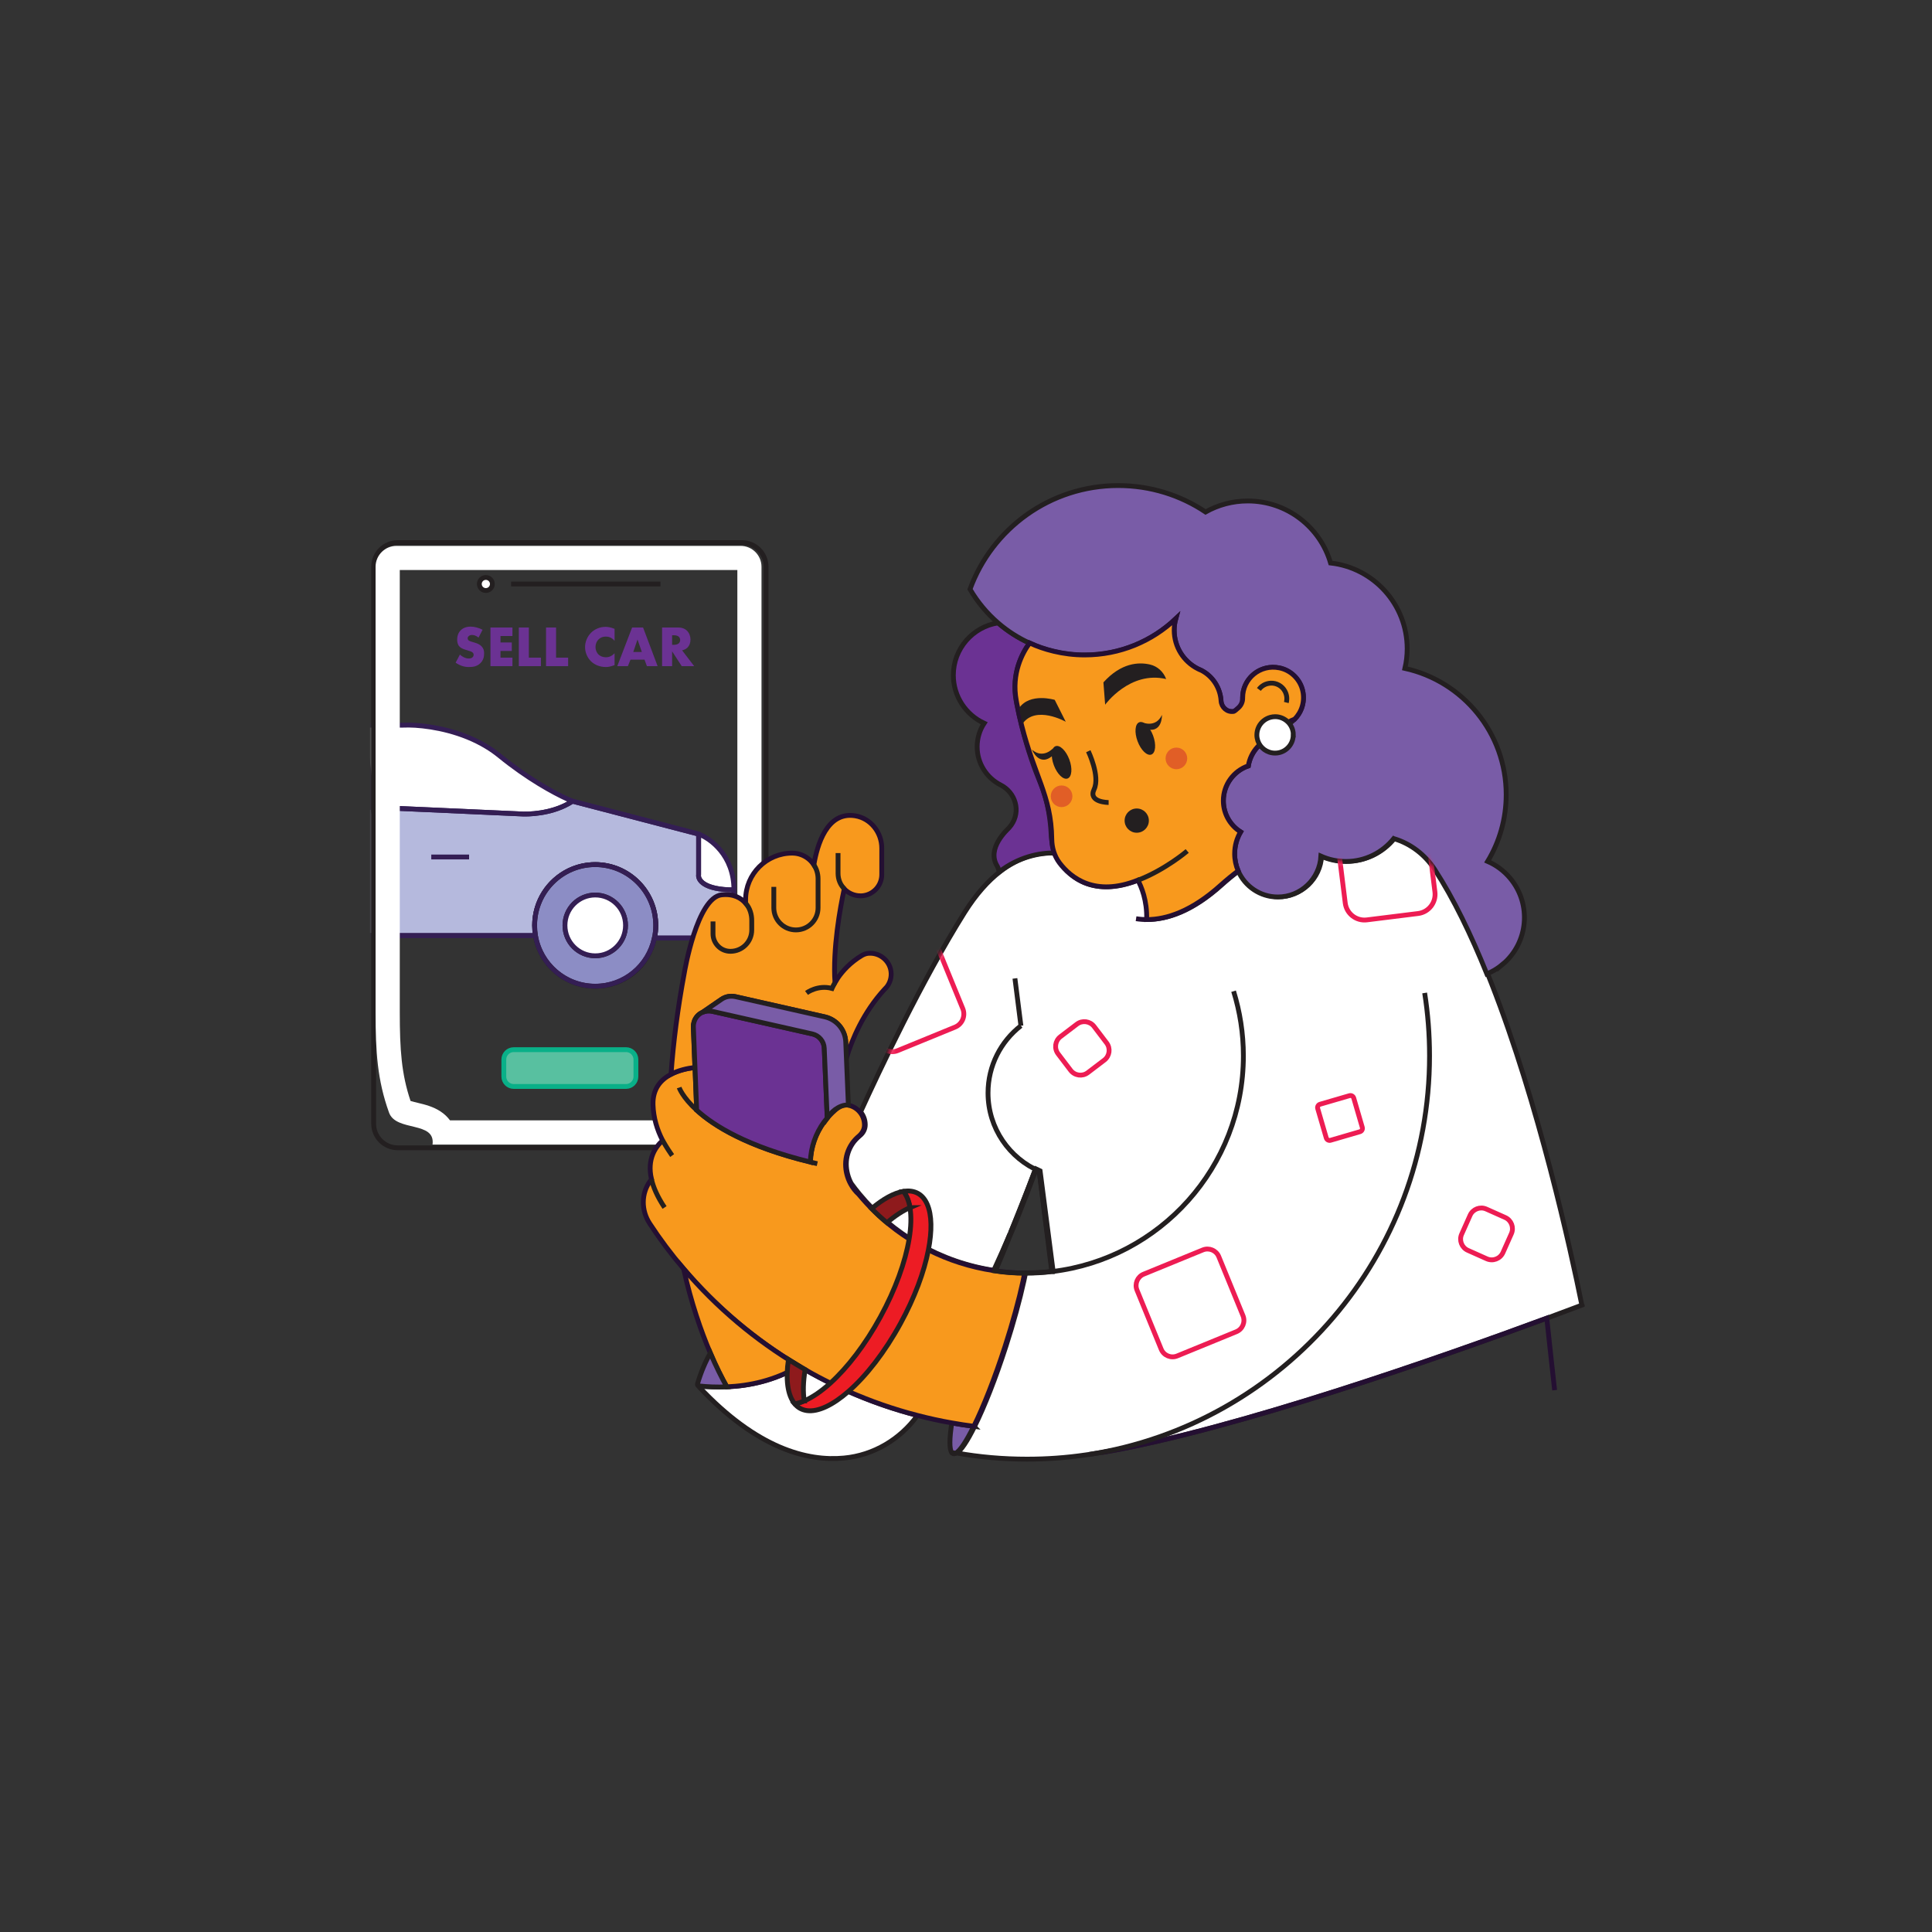 <svg width="400" height="400" fill="none" xmlns="http://www.w3.org/2000/svg">
<rect width="100%" height="100%" fill="#333333" stroke="none"/>
<g clip-path="url(#clip0_1961_250)">
<mask id="mask0_1961_250" style="mask-type:luminance" maskUnits="userSpaceOnUse" x="77" y="107" width="82" height="126">
<path d="M158.61 112.25V227.56C158.61 230.32 156.37 232.55 153.62 232.55H89.05C79.82 227.42 78.67 218.23 77.37 204.91V112.25C77.37 109.49 79.61 107.26 82.36 107.26H153.62C156.38 107.26 158.61 109.5 158.61 112.25Z" fill="white"/>
</mask>
<g mask="url(#mask0_1961_250)">
<path d="M118.53 165.89C114.77 168.41 109.65 168.69 107.56 168.51L77.26 167.15L75.17 150.15H83.53C87.36 149.98 96.69 150.99 103.38 156.44C110.07 161.89 116.26 165.01 118.53 165.88V165.89Z" fill="white"/>
<path d="M144.65 181.1V172.71C147.09 173.58 151.96 177.12 151.96 184.25C145.69 184.25 144.47 182.15 144.65 181.1Z" fill="white"/>
<path d="M77.27 167.16L78.32 174.81V193.69H110.87C110.76 193.01 110.7 192.31 110.7 191.59C110.7 186.61 113.58 182.31 117.76 180.26C119.42 179.45 121.28 179 123.24 179C130.16 179 135.78 184.63 135.78 191.59C135.78 192.49 135.69 193.37 135.5 194.21H149.35C150.22 193.86 151.97 191.38 151.97 184.24C145.7 184.24 144.48 182.14 144.65 181.09V172.69L118.54 165.88C118.22 166.09 117.9 166.28 117.57 166.46C113.94 168.44 109.48 168.66 107.57 168.5L77.27 167.14V167.16Z" fill="#B5B9DD" stroke="#341E54" stroke-miterlimit="10"/>
<path fill-rule="evenodd" clip-rule="evenodd" d="M135.5 194.22C135.68 193.37 135.77 192.5 135.77 191.6C135.77 184.65 130.16 179.01 123.23 179.01C116.31 179.01 110.69 184.65 110.69 191.6C110.69 192.31 110.75 193.02 110.86 193.7C111.85 199.65 117.01 204.19 123.22 204.19C129.43 204.19 134.28 199.92 135.48 194.22H135.5ZM123.24 197.89C126.7 197.89 129.51 195.07 129.51 191.6C129.51 188.13 126.7 185.31 123.24 185.31C119.78 185.31 116.97 188.13 116.97 191.6C116.97 195.07 119.78 197.89 123.24 197.89Z" fill="#8C8DC5" stroke="#231F20" stroke-miterlimit="10"/>
<path d="M123.24 185.3C119.78 185.3 116.97 188.12 116.97 191.59C116.97 195.06 119.78 197.88 123.24 197.88C126.7 197.88 129.51 195.06 129.51 191.59C129.51 188.12 126.7 185.3 123.24 185.3Z" fill="white"/>
<path d="M30.43 193.69H21.38C18.42 193.34 12.5 190.44 12.5 181.63H17.72C18.87 181.63 19.81 180.69 19.81 179.53V172.19C19.81 171.03 18.87 170.09 17.72 170.09H12.5V167.47C12.67 166.07 14.17 163.27 18.77 163.27C24.52 163.27 28.69 161.17 33.4 159.07C34.68 158.5 36.77 157.55 39.15 156.45L43.87 160.95C47.22 164.14 51.61 166.01 56.23 166.22L77.27 167.16L78.31 174.81V193.69H55.15C55.26 193.01 55.32 192.31 55.32 191.59C55.32 184.64 49.71 179 42.78 179C35.86 179 30.24 184.64 30.24 191.59C30.24 192.3 30.3 193.01 30.41 193.69H30.43Z" fill="#B5B9DD" stroke="#341E54" stroke-miterlimit="10"/>
<path d="M72.57 177.43H64.74M97.12 177.43H89.29M78.32 193.69V191.26V174.81L77.27 167.16M77.27 167.16L75.18 150.16M77.27 167.16L56.23 166.22C51.61 166.01 47.22 164.14 43.87 160.95L39.14 156.46C40.38 155.89 41.7 155.28 43.02 154.66C49.41 151.7 56.36 150.16 63.4 150.16H75.17M55.14 193.69H78.3H79.57M79.36 193.69H110.85M110.85 193.69C111.27 196.17 112.4 198.41 114.05 200.17C116.33 202.63 119.6 204.18 123.22 204.18C129.25 204.18 134.28 199.91 135.48 194.21M110.85 193.69C110.74 193.01 110.68 192.31 110.68 191.59C110.68 186.61 113.56 182.31 117.74 180.26C119.4 179.45 121.26 179 123.22 179C130.14 179 135.76 184.63 135.76 191.59C135.76 192.49 135.67 193.37 135.48 194.21M135.48 194.21H149.33C150.2 193.86 151.95 191.38 151.95 184.24C145.68 184.24 144.46 182.14 144.63 181.09V172.69M144.63 172.69C147.07 173.57 151.95 177.1 151.95 184.23M144.63 172.69L118.52 165.88C118.21 166.09 117.88 166.28 117.55 166.46C113.92 168.44 109.46 168.66 107.55 168.5L77.25 167.14M75.17 150.14H77.86H83.26H83.52C84.19 150.11 85.02 150.11 85.98 150.17C89.82 150.41 95.66 151.5 100.71 154.56C101.63 155.11 102.53 155.74 103.38 156.43C109.22 161.2 114.69 164.17 117.49 165.43C117.9 165.61 118.25 165.76 118.53 165.87M12.5 170.08V167.46C12.68 166.06 14.17 163.27 18.77 163.27C24.52 163.27 28.7 161.17 33.4 159.07C34.68 158.5 36.77 157.54 39.15 156.45M12.5 181.63V170.09H17.73C18.88 170.09 19.82 171.03 19.82 172.19V179.53C19.82 180.69 18.89 181.63 17.73 181.63H12.5ZM12.5 181.63C12.5 187.06 14.74 190.25 17.16 191.97C18.67 193.05 20.24 193.56 21.38 193.69H30.43M55.16 193.69C55.27 193.01 55.33 192.31 55.33 191.59C55.33 186.04 51.76 181.34 46.81 179.66C45.55 179.23 44.2 179 42.8 179C41.24 179 39.76 179.28 38.38 179.81C36.99 180.33 35.71 181.1 34.6 182.07C33.45 183.06 32.49 184.26 31.76 185.61C30.8 187.39 30.25 189.42 30.25 191.59C30.25 192.31 30.31 193.01 30.42 193.69C31.42 199.65 36.58 204.18 42.79 204.18C49 204.18 54.15 199.65 55.15 193.69M116.97 191.59C116.97 195.07 119.77 197.89 123.24 197.89C126.71 197.89 129.51 195.07 129.51 191.59C129.51 188.12 126.71 185.3 123.24 185.3C119.77 185.3 116.97 188.12 116.97 191.59Z" stroke="#341E54"/>
</g>
<path d="M158.61 231.98V117.34C158.61 114.58 156.37 112.34 153.61 112.34H82.35C79.59 112.34 77.36 114.57 77.36 117.33V232.65C77.36 235.41 79.59 237.64 82.35 237.64H152.95C156.08 237.64 158.61 235.11 158.61 231.98Z" stroke="#231F20" stroke-miterlimit="10"/>
<path d="M105.82 120.91H136.74" stroke="#231F20" stroke-miterlimit="10"/>
<path d="M100.59 122.26C101.336 122.26 101.94 121.656 101.94 120.91C101.94 120.164 101.336 119.56 100.59 119.56C99.844 119.56 99.24 120.164 99.24 120.91C99.24 121.656 99.844 122.26 100.59 122.26Z" fill="white" stroke="#231F20" stroke-miterlimit="10"/>
<path d="M152.66 118.02V231.96H93.17C92.65 231.26 92.01 230.64 91.23 230.13C89.68 229.1 87.99 228.69 86.49 228.33C86.04 228.22 85.43 228.07 85 227.94C83.12 222.37 82.77 217.31 82.77 209.59V118.02H152.66ZM153.34 113.02H82.08C79.7 113.02 77.76 114.96 77.76 117.34V209.59C77.76 217.68 78.11 223.58 80.54 230.34C81.99 234.4 90.21 232.02 89.55 236.97H153.34C155.72 236.97 157.66 235.03 157.66 232.65V117.34C157.66 114.96 155.72 113.02 153.34 113.02Z" fill="white"/>
<path d="M94.33 137.2L95.218 135.52C95.662 135.94 96.334 136.336 97.054 136.336C97.474 136.336 97.726 136.204 97.858 136.06C97.978 135.94 98.062 135.76 98.062 135.556C98.062 135.4 98.002 135.22 97.834 135.076C97.63 134.896 97.318 134.812 96.802 134.656L96.262 134.488C95.926 134.38 95.434 134.2 95.11 133.84C94.702 133.396 94.654 132.832 94.654 132.424C94.654 131.44 95.038 130.84 95.386 130.492C95.794 130.084 96.466 129.736 97.438 129.736C98.23 129.736 99.154 129.988 99.91 130.384L99.082 132.004C98.458 131.512 97.99 131.464 97.714 131.464C97.51 131.464 97.234 131.512 97.03 131.704C96.91 131.824 96.826 131.956 96.826 132.136C96.826 132.28 96.85 132.388 96.934 132.496C96.994 132.568 97.138 132.712 97.63 132.856L98.266 133.048C98.77 133.204 99.298 133.384 99.718 133.84C100.126 134.272 100.234 134.716 100.234 135.268C100.234 136 100.054 136.708 99.478 137.284C98.794 137.968 97.966 138.1 97.114 138.1C96.61 138.1 96.13 138.052 95.542 137.836C95.41 137.788 94.906 137.596 94.33 137.2ZM106.094 129.916V131.68H103.622V133.012H105.962V134.776H103.622V136.156H106.094V137.92H101.546V129.916H106.094ZM107.417 129.916H109.493V136.156H111.989V137.92H107.417V129.916ZM113.053 129.916H115.129V136.156H117.625V137.92H113.053V129.916ZM127.239 135.244V137.704C126.411 138.004 125.955 138.1 125.439 138.1C124.047 138.1 123.003 137.548 122.343 136.9C121.563 136.12 121.131 135.028 121.131 133.984C121.131 132.844 121.623 131.764 122.343 131.032C123.051 130.312 124.119 129.784 125.367 129.784C125.751 129.784 126.375 129.844 127.239 130.192V132.676C126.567 131.848 125.775 131.8 125.427 131.8C124.827 131.8 124.371 131.98 123.987 132.328C123.495 132.784 123.291 133.408 123.291 133.972C123.291 134.524 123.519 135.136 123.939 135.532C124.287 135.856 124.839 136.084 125.427 136.084C125.739 136.084 126.507 136.048 127.239 135.244ZM133.933 137.92L133.441 136.576H130.537L129.997 137.92H127.801L130.873 129.916H133.141L136.153 137.92H133.933ZM131.113 134.992H132.889L131.989 132.4L131.113 134.992ZM137.077 129.916H140.317C140.917 129.916 141.685 130.012 142.273 130.624C142.729 131.092 142.957 131.788 142.957 132.424C142.957 133.108 142.717 133.708 142.321 134.092C142.009 134.392 141.589 134.572 141.217 134.644L143.725 137.92H141.145L139.153 134.848V137.92H137.077V129.916ZM139.153 131.524V133.504H139.549C139.861 133.504 140.305 133.42 140.557 133.18C140.713 133.024 140.821 132.76 140.821 132.508C140.821 132.268 140.725 132.004 140.545 131.836C140.353 131.644 140.005 131.524 139.549 131.524H139.153Z" fill="#6B3293"/>
<path d="M129.61 217.32H106.36C105.228 217.32 104.31 218.238 104.31 219.37V222.89C104.31 224.022 105.228 224.94 106.36 224.94H129.61C130.742 224.94 131.66 224.022 131.66 222.89V219.37C131.66 218.238 130.742 217.32 129.61 217.32Z" fill="#58C0A0" stroke="#09B088"/>
<path d="M217.76 263.24L215.2 242.83" stroke="#231F20" stroke-miterlimit="10"/>
<path d="M327.52 270.21C325.6 270.94 323.21 271.83 320.43 272.86C299.2 280.71 255.53 296.12 228.33 300.68H228.28C227.36 300.84 226.45 300.98 225.57 301.11C225.29 301.15 225.01 301.19 224.74 301.23C220.78 301.81 216.74 302.1 212.63 302.1C207.66 302.1 202.79 301.67 198.06 300.83C198.96 300.36 200.29 298.34 201.82 295.25C203.81 291.23 206.13 285.37 208.27 278.73C209.87 273.76 211.14 269.1 211.99 265.21C212.12 264.64 212.23 264.07 212.34 263.53C212.43 263.53 212.54 263.53 212.63 263.53C214.46 263.53 216.26 263.42 218.04 263.2L215.39 242.77L215.34 242.41L214.56 242.04C214.56 242.04 211.31 250.69 209.38 255.22C209.35 255.29 209.32 255.35 209.29 255.42C208.06 258.46 206.95 261.12 206.13 263.06C206.06 263.06 205.98 263.04 205.91 263.03C205.91 263.03 205.89 263.03 205.88 263.03C194.68 261.36 184.83 255.55 177.94 247.21C177.35 246.5 176.78 245.76 176.24 245.02C175.59 243.8 175.22 242.39 175.22 241C175.22 239.43 175.7 237.98 176.51 236.77C176.62 236.61 176.73 236.45 176.85 236.31C176.97 236.16 177.09 236.01 177.23 235.87C177.35 235.74 177.48 235.61 177.61 235.49C177.72 235.38 177.84 235.28 177.95 235.19C177.98 235.16 178.02 235.13 178.06 235.1C178.73 234.56 179.14 233.75 179.14 232.89V232.87C179.14 231.86 178.78 230.93 178.18 230.2C181.98 221.87 190.81 203.11 199.68 188.96C202.12 185.07 204.63 182.33 207.07 180.45C211.03 177.38 214.8 176.53 217.85 176.59C217.98 176.59 218.12 176.59 218.25 176.59C222.6 184.8 229.78 184.47 235.74 182.2C236.44 183.49 237.69 186.39 237.56 190.36C241.7 190.36 246.9 188.66 252.97 183.18C254.13 182.14 255.31 181.17 256.51 180.28C257.88 183.44 261.04 185.66 264.71 185.66C269.48 185.66 273.39 181.91 273.63 177.2C275.22 177.91 276.98 178.31 278.82 178.31C282.82 178.31 286.39 176.46 288.71 173.57C288.73 173.57 288.75 173.58 288.77 173.59C292.24 174.62 295.21 176.93 297.19 179.97C301.11 186.01 304.71 193.49 307.99 201.59C308.25 202.25 308.51 202.92 308.78 203.58C318.57 228.57 325.16 258.63 327.5 270.18L327.52 270.21Z" fill="white" stroke="#231F20" stroke-miterlimit="10"/>
<path d="M215.33 242.54C209 239.86 204.56 233.59 204.56 226.29C204.56 220.63 207.22 215.6 211.37 212.37" stroke="#231F20" stroke-miterlimit="10"/>
<path d="M209.1 255.47C208.02 258.01 206.88 260.57 205.72 263.08C205.67 263.19 205.62 263.3 205.57 263.41" stroke="#231F20" stroke-miterlimit="10"/>
<path d="M290.23 170.89C290.18 171.01 290.12 171.14 290.06 171.26" stroke="#231F20" stroke-miterlimit="10"/>
<path d="M218.06 175.57C218.18 176.06 218.28 176.5 218.27 176.6C215.23 176.55 210.86 177.42 206.91 180.49C206.74 180.12 206.7 179.68 206.47 179.33C204.14 175.61 208.66 171.69 208.94 171.36C209.1 171.18 209.24 170.99 209.38 170.8C211.38 167.95 210.27 164.1 207.17 162.52C204.29 161.06 202.31 158.07 202.31 154.61C202.31 152.81 202.84 151.14 203.76 149.74C200 148.01 197.38 144.2 197.38 139.79C197.38 134.31 201.4 129.77 206.65 128.96C208.6 130.64 210.79 132.06 213.16 133.13C211.63 135.22 209.36 139.44 210.39 145.06C210.44 145.3 210.48 145.54 210.52 145.77C210.84 147.4 211.17 148.89 211.52 150.27C212.83 155.41 214.13 159.06 215.49 162.33C217.1 166.2 217.52 170.44 217.62 172.62C217.67 173.61 217.8 174.6 218.04 175.57H218.06Z" fill="#6B3293" stroke="#231F20" stroke-miterlimit="10"/>
<path d="M308 178.31C307.58 179.01 307.12 179.69 306.63 180.35" stroke="#231F20" stroke-miterlimit="10"/>
<path d="M214.41 131.66C214.41 131.66 213.86 132.17 213.16 133.13" stroke="#231F20" stroke-miterlimit="10"/>
<path d="M311.05 199.69C310.3 200.32 309.49 200.85 308.65 201.26C308.39 201.4 308.11 201.52 307.84 201.64C304.57 193.54 300.96 186.06 297.04 180.02C295.06 176.98 292.09 174.67 288.62 173.64C288.6 173.64 288.58 173.63 288.56 173.62C286.23 176.51 282.66 178.36 278.67 178.36C276.83 178.36 275.07 177.96 273.48 177.25C273.23 181.96 269.33 185.71 264.56 185.71C260.89 185.71 257.74 183.49 256.36 180.33C255.89 179.24 255.63 178.04 255.63 176.78C255.63 175.12 256.08 173.58 256.86 172.25C254.71 170.9 253.29 168.52 253.29 165.8C253.29 162.45 255.46 159.6 258.46 158.58C258.94 155.61 261.14 153.2 264.01 152.44C264.41 151.69 264.95 151.01 265.56 150.44C266.5 150.13 267.34 149.61 268.02 148.93C269.29 147.64 270.02 145.83 269.83 143.85C269.55 140.92 267.17 138.51 264.24 138.2C260.46 137.8 257.26 140.76 257.26 144.47C257.26 144.63 257.26 144.8 257.27 144.96C257.36 146.08 256.55 147.13 255.43 147.31C255.4 147.31 255.38 147.31 255.36 147.32C254.03 147.52 252.87 146.47 252.79 145.13C252.64 142.5 251.12 140.06 248.7 138.81C248.46 138.68 248.22 138.57 247.95 138.47C245.06 136.99 243.09 133.99 243.09 130.52C243.09 129.69 243.2 128.89 243.41 128.13C238.5 132.78 231.86 135.63 224.56 135.63C222.34 135.63 220.18 135.37 218.11 134.86C216.39 134.45 214.73 133.88 213.16 133.15C210.79 132.07 208.6 130.66 206.65 128.98C204.34 126.99 202.37 124.63 200.83 121.99C205.39 109.46 217.41 100.53 231.51 100.53C238.2 100.53 244.43 102.54 249.6 106C252.18 104.55 255.16 103.72 258.34 103.72C266.46 103.72 273.32 109.14 275.48 116.56C284.4 117.56 291.34 125.13 291.34 134.31C291.34 135.71 291.18 137.07 290.87 138.38C302.86 141.03 311.84 151.72 311.84 164.51C311.84 169.57 310.44 174.31 308 178.34C309.76 179.1 311.37 180.28 312.68 181.85C317.16 187.24 316.43 195.24 311.04 199.72L311.05 199.69Z" fill="#795CA7" stroke="#231F20" stroke-miterlimit="10"/>
<path d="M210.13 202.57L211.37 212.37" stroke="#231F20" stroke-miterlimit="10"/>
<path d="M189.95 293.05C186.38 297.99 180.87 301.3 174.75 301.87C167.13 302.59 156.75 299.91 144.77 287.18C144.69 287.1 144.75 286.95 144.87 286.96C146.58 287.13 148.47 287.21 150.48 287.13C155.14 286.93 160.42 285.83 165.44 282.84C173 287.33 181.23 290.8 189.95 293.05Z" fill="white" stroke="#231F20" stroke-miterlimit="10"/>
<path d="M255.4 205.22C256.71 209.45 257.43 213.94 257.43 218.6C257.43 241.62 240.15 260.6 217.85 263.26" stroke="#231F20" stroke-miterlimit="10"/>
<path d="M201.61 295.3C200.09 298.39 198.76 300.41 197.85 300.88C197.58 300.83 197.3 300.79 197.04 300.73C196.53 300.01 196.56 297.8 197.06 294.61C198.57 294.88 200.08 295.11 201.62 295.31L201.61 295.3Z" fill="#795CA7" stroke="#231F20" stroke-miterlimit="10"/>
<path d="M197.2 293.73C197.15 294.03 197.1 294.32 197.06 294.6" stroke="#231F20" stroke-miterlimit="10"/>
<path d="M197.04 300.72C197.13 300.84 197.22 300.92 197.34 300.96C197.49 301.01 197.66 300.98 197.86 300.88" stroke="#231F20" stroke-miterlimit="10"/>
<path d="M212.14 263.59C212.03 264.13 211.92 264.69 211.8 265.26C210.95 269.15 209.68 273.82 208.08 278.78C205.93 285.42 203.61 291.27 201.62 295.3C200.09 295.1 198.57 294.87 197.07 294.6C194.67 294.18 192.3 293.66 189.96 293.05C185.02 291.78 180.25 290.11 175.66 288.09C174.41 287.54 173.16 286.96 171.93 286.36C170.16 285.49 168.4 284.56 166.7 283.57C166.28 283.34 165.86 283.09 165.45 282.85C165.28 282.75 165.12 282.65 164.95 282.55C164.37 282.21 163.8 281.85 163.24 281.5C155.08 276.36 147.77 270 141.53 262.68C139 259.72 136.66 256.6 134.53 253.34C132.74 250.64 132.71 247.07 134.65 244.47C134.73 244.36 134.82 244.25 134.89 244.16C133.88 239.88 135.81 237.34 137.2 236.13C137.2 236.11 137.17 236.08 137.16 236.06C136.08 233.96 135.28 231.49 135.2 228.72C135.1 225.46 136.78 223.53 138.96 222.41C140.51 221.61 142.29 221.2 143.9 221.01L144.25 229.86C147.81 233.11 154.71 237.41 167.78 240.6C167.87 237.52 168.9 234.67 170.6 232.33C170.82 232.04 171.04 231.75 171.28 231.48C171.94 230.71 172.67 230 173.47 229.37C173.47 229.37 173.477 229.37 173.49 229.37C174.08 228.91 174.82 228.68 175.56 228.8C175.6 228.8 175.63 228.8 175.66 228.82C176.62 229.02 177.43 229.53 178.03 230.26C178.63 230.98 178.98 231.91 178.98 232.92V232.94C178.98 233.84 178.49 234.66 177.8 235.24C177.68 235.34 177.57 235.44 177.46 235.54C177.32 235.67 177.2 235.79 177.08 235.92C176.94 236.07 176.82 236.21 176.7 236.36C176.58 236.51 176.46 236.66 176.36 236.83C175.55 238.03 175.07 239.49 175.07 241.06C175.07 242.45 175.43 243.86 176.09 245.08C176.53 245.91 177.11 246.66 177.79 247.27C178.83 248.52 179.93 249.73 181.1 250.84C181.69 251.42 182.29 251.99 182.93 252.52C184.6 254 186.38 255.33 188.26 256.52C189.54 257.35 190.87 258.11 192.25 258.79C196.41 260.89 200.95 262.35 205.73 263.07C205.73 263.07 205.75 263.07 205.76 263.07C205.83 263.07 205.91 263.09 205.98 263.1C208.01 263.4 210.08 263.56 212.18 263.57L212.14 263.59Z" fill="#F8991D" stroke="#240F32" stroke-miterlimit="10"/>
<path d="M183.55 204.38C183.39 204.55 183.25 204.7 183.09 204.87C178.75 209.61 176.42 215.16 175.23 219.05L175.09 215.7C174.98 213.2 173.21 211.09 170.77 210.53L152.23 206.34C151.24 206.12 150.19 206.32 149.36 206.9L145.44 209.59C144.58 209.96 143.91 210.72 143.66 211.66C143.56 211.97 143.52 212.3 143.54 212.65L143.87 221C142.26 221.19 140.48 221.6 138.93 222.4C139.4 215.85 140.29 208.83 141.7 201.32C141.7 201.32 144.28 185.8 149.43 185.26C151.92 185 153.44 185.95 154.37 187V186.28C154.37 180.95 158.69 176.63 164.02 176.63C165.5 176.63 166.83 177.23 167.8 178.19C168.06 178.45 168.29 178.74 168.5 179.05C169.17 175.03 171.17 167.97 177.03 168.9C180.26 169.41 182.56 172.34 182.56 175.61V181.07C182.56 183.41 180.72 185.35 178.38 185.47C178.29 185.47 178.21 185.47 178.14 185.47C176.83 185.47 175.63 184.91 174.79 184.03C173.91 188.11 172.41 196.42 172.87 203.42C173.54 202.27 174.79 200.5 176.81 198.94C177.3 198.55 177.85 198.18 178.45 197.82C178.86 197.58 179.33 197.41 179.8 197.37H179.87C182.09 197.21 184.14 198.84 184.46 201.05C184.64 202.31 184.27 203.49 183.56 204.38H183.55Z" fill="#F8991D" stroke="#240F32" stroke-miterlimit="10"/>
<path d="M139.16 239.25C138.97 238.99 137.97 237.53 137.15 236.04" stroke="#231F20" stroke-miterlimit="10"/>
<path d="M137.59 250C136.1 247.76 135.26 245.81 134.88 244.14" stroke="#231F20" stroke-miterlimit="10"/>
<path d="M169.21 240.93C168.72 240.82 168.23 240.7 167.76 240.59" stroke="#231F20" stroke-miterlimit="10"/>
<path d="M144.24 229.85C141.27 227.14 140.61 225.17 140.61 225.17" stroke="#231F20" stroke-miterlimit="10"/>
<path d="M154.38 187L154.48 187.12C155.27 188.08 155.64 189.33 155.64 190.57V192.55C155.64 194.99 153.67 196.96 151.23 196.96C150.23 196.96 149.33 196.56 148.68 195.9C148.03 195.24 147.62 194.35 147.62 193.35V190.77" stroke="#231F20" stroke-miterlimit="10"/>
<path d="M165.44 282.84C160.42 285.84 155.14 286.93 150.48 287.13C149.45 285.29 148.27 282.96 147.07 280.14C145.13 275.6 143.11 269.78 141.52 262.66C148.31 270.64 156.39 277.47 165.44 282.83V282.84Z" fill="#F8991D" stroke="#240F32" stroke-miterlimit="10"/>
<path d="M168.5 179.04C169.05 179.87 169.37 180.88 169.37 181.95V187.95C169.37 190.48 167.32 192.53 164.79 192.53C163.52 192.53 162.38 192.02 161.55 191.19C160.72 190.36 160.21 189.21 160.21 187.95V183.62" stroke="#231F20" stroke-miterlimit="10"/>
<path d="M173.51 176.62V180.83C173.51 182.08 173.99 183.2 174.8 184.03" stroke="#231F20" stroke-miterlimit="10"/>
<path d="M166.98 205.58C166.98 205.58 169.28 203.84 172.25 204.64C172.25 204.64 172.44 204.16 172.88 203.42" stroke="#231F20" stroke-miterlimit="10"/>
<path d="M171.27 231.46C171.04 231.73 170.81 232.02 170.59 232.31C168.89 234.65 167.86 237.5 167.77 240.58C154.7 237.39 147.8 233.09 144.24 229.84L143.89 220.99L143.56 212.64C143.54 212.29 143.58 211.96 143.68 211.65C143.93 210.71 144.6 209.96 145.46 209.58C146.07 209.31 146.76 209.22 147.48 209.38L168.21 214.06C169.59 214.37 170.6 215.58 170.66 217L171.24 230.6L171.28 231.45L171.27 231.46Z" fill="#6B3293" stroke="#231F20" stroke-miterlimit="10"/>
<path d="M175.64 228.8C175.46 228.76 174.58 228.71 173.48 229.35C173.48 229.35 173.473 229.35 173.46 229.35C172.77 229.74 172.01 230.39 171.27 231.46L171.23 230.61L170.65 217.01C170.59 215.59 169.58 214.39 168.2 214.07L147.47 209.39C146.76 209.22 146.06 209.31 145.45 209.59L149.37 206.9C150.2 206.32 151.25 206.13 152.24 206.34L170.78 210.53C173.22 211.09 174.99 213.2 175.1 215.7L175.24 219.05L175.61 227.95L175.65 228.8H175.64Z" fill="#795CA7" stroke="#231F20" stroke-miterlimit="10"/>
<path d="M150.48 287.13C148.39 287.22 146.42 287.13 144.66 286.94C144.46 286.92 144.34 286.72 144.4 286.53C145.13 284.07 146.03 281.95 147.07 280.14C148.27 282.95 149.45 285.28 150.48 287.13Z" fill="#795CA7" stroke="#231F20" stroke-miterlimit="10"/>
<path d="M228.14 300.72C255.34 296.16 299.01 280.74 320.24 272.9C320.91 279.21 321.87 287.82 321.87 287.82" stroke="#240F32" stroke-miterlimit="10"/>
<path d="M192.21 258.8C191.34 263.32 189.37 268.65 186.43 274.02C183.17 279.98 179.31 284.9 175.65 288.09C172.45 290.89 169.4 292.36 167.07 292.05C166.57 291.98 166.1 291.83 165.67 291.6C165.23 291.36 164.86 291.04 164.53 290.65C165.16 290.55 165.82 290.35 166.5 290.05C168.18 289.33 170.03 288.07 171.92 286.36C175.45 283.17 179.14 278.4 182.27 272.67C185.41 266.93 187.44 261.23 188.22 256.53C188.64 254.03 188.7 251.82 188.4 250.03C188.16 248.64 187.71 247.49 187.02 246.67C188.14 246.47 189.17 246.6 190.03 247.07C190.89 247.54 191.54 248.33 191.99 249.38C192.93 251.56 192.98 254.87 192.21 258.8Z" fill="#ED1C24" stroke="#231F20" stroke-miterlimit="10"/>
<path d="M188.41 250.02C186.92 250.66 185.29 251.72 183.63 253.15C182.52 252.23 181.46 251.25 180.46 250.23C182.82 248.24 185.08 246.99 187.02 246.66C187.71 247.48 188.16 248.63 188.4 250.02H188.41Z" fill="#8E1A1C" stroke="#231F20" stroke-miterlimit="10"/>
<path d="M166.51 290.04C165.82 290.34 165.16 290.54 164.54 290.64C163.05 288.86 162.64 285.59 163.23 281.47C164.37 282.19 165.53 282.89 166.7 283.56C166.28 286.04 166.22 288.25 166.52 290.04H166.51Z" fill="#8E1A1C" stroke="#231F20" stroke-miterlimit="10"/>
<path d="M217.84 263.26C216.06 263.48 214.26 263.59 212.43 263.59C212.34 263.59 212.23 263.59 212.14 263.59C210.04 263.59 207.97 263.43 205.94 263.12C206.75 261.18 207.86 258.52 209.1 255.48C209.13 255.41 209.16 255.35 209.19 255.28C211.12 250.75 214.37 242.1 214.37 242.1L215.15 242.47L215.2 242.83L217.85 263.26H217.84Z" stroke="#231F20" stroke-miterlimit="10"/>
<path d="M214.37 242.09C212.9 246.24 211.12 250.74 209.19 255.27C210.83 251.23 212.69 246.55 214.37 242.09Z" stroke="#231F20" stroke-miterlimit="10"/>
<path d="M225.38 301.15C245.55 298.01 263.34 287.65 276.01 272.8C288.46 258.21 295.97 239.28 295.97 218.6C295.97 214.17 295.63 209.82 294.96 205.58" stroke="#231F20" stroke-miterlimit="10"/>
<mask id="mask1_1961_250" style="mask-type:luminance" maskUnits="userSpaceOnUse" x="175" y="173" width="153" height="130">
<path d="M327.52 270.21C325.6 270.94 323.21 271.83 320.43 272.86C299.2 280.71 255.53 296.12 228.33 300.68H228.28C227.36 300.84 226.45 300.98 225.57 301.11C225.29 301.15 225.01 301.19 224.74 301.23C220.78 301.81 216.74 302.1 212.63 302.1C207.66 302.1 202.79 301.67 198.06 300.83C198.96 300.36 200.29 298.34 201.82 295.25C203.81 291.23 206.13 285.37 208.27 278.73C209.87 273.76 211.14 269.1 211.99 265.21C212.12 264.64 212.23 264.07 212.34 263.53C212.43 263.53 212.54 263.53 212.63 263.53C214.46 263.53 216.26 263.42 218.04 263.2L215.39 242.77L215.34 242.41L214.56 242.04C214.56 242.04 211.31 250.69 209.38 255.22C209.35 255.29 209.32 255.35 209.29 255.42C208.06 258.46 206.95 261.12 206.13 263.06C206.06 263.06 205.98 263.04 205.91 263.03C205.91 263.03 205.89 263.03 205.88 263.03C194.68 261.36 184.83 255.55 177.94 247.21C177.35 246.5 176.78 245.76 176.24 245.02C175.59 243.8 175.22 242.39 175.22 241C175.22 239.43 175.7 237.98 176.51 236.77C176.62 236.61 176.73 236.45 176.85 236.31C176.97 236.16 177.09 236.01 177.23 235.87C177.35 235.74 177.48 235.61 177.61 235.49C177.72 235.38 177.84 235.28 177.95 235.19C177.98 235.16 178.02 235.13 178.06 235.1C178.73 234.56 179.14 233.75 179.14 232.89V232.87C179.14 231.86 178.78 230.93 178.18 230.2C181.98 221.87 190.81 203.11 199.68 188.96C202.12 185.07 204.63 182.33 207.07 180.45C211.03 177.38 214.8 176.53 217.85 176.59C217.98 176.59 218.12 176.59 218.25 176.59C222.6 184.8 229.78 184.47 235.74 182.2C236.44 183.49 237.69 186.39 237.56 190.36C241.7 190.36 246.9 188.66 252.97 183.18C254.13 182.14 255.31 181.17 256.51 180.28C257.88 183.44 261.04 185.66 264.71 185.66C269.48 185.66 273.39 181.91 273.63 177.2C275.22 177.91 276.98 178.31 278.82 178.31C282.82 178.31 286.39 176.46 288.71 173.57C288.73 173.57 288.75 173.58 288.77 173.59C292.24 174.62 295.21 176.93 297.19 179.97C301.11 186.01 304.71 193.49 307.99 201.59C308.25 202.25 308.51 202.92 308.78 203.58C318.57 228.57 325.16 258.63 327.5 270.18L327.52 270.21Z" fill="white"/>
</mask>
<g mask="url(#mask1_1961_250)">
<path d="M185.851 217.519L197.724 212.657C199.227 212.042 199.946 210.325 199.331 208.822L194.468 196.949C193.853 195.446 192.136 194.727 190.634 195.343L178.761 200.205C177.258 200.82 176.539 202.537 177.154 204.04L182.016 215.913C182.632 217.415 184.349 218.134 185.851 217.519Z" stroke="#ED1C53" stroke-miterlimit="10"/>
<path d="M282.991 190.453L293.6 189.135C295.798 188.862 297.358 186.859 297.085 184.662L295.767 174.053C295.495 171.855 293.492 170.295 291.294 170.568L280.685 171.886C278.488 172.159 276.927 174.162 277.2 176.359L278.518 186.968C278.791 189.166 280.794 190.726 282.991 190.453Z" stroke="#ED1C53" stroke-miterlimit="10"/>
<path d="M303.908 258.872L307.816 260.617C309.097 261.188 310.599 260.613 311.171 259.332L312.915 255.424C313.487 254.143 312.912 252.641 311.631 252.069L307.722 250.325C306.441 249.753 304.939 250.328 304.367 251.609L302.623 255.518C302.051 256.799 302.627 258.301 303.908 258.872Z" stroke="#ED1C53" stroke-miterlimit="10"/>
<path d="M272.817 229.515L274.59 235.592C274.701 235.973 275.101 236.193 275.482 236.081L281.559 234.309C281.941 234.198 282.16 233.798 282.049 233.416L280.276 227.339C280.165 226.958 279.765 226.738 279.384 226.85L273.307 228.622C272.925 228.734 272.706 229.133 272.817 229.515Z" stroke="#ED1C53" stroke-miterlimit="10"/>
<path d="M193.959 279.189L194.866 282.3C194.978 282.681 195.377 282.9 195.759 282.789L198.869 281.882C199.251 281.771 199.47 281.371 199.359 280.989L198.452 277.879C198.341 277.497 197.941 277.278 197.559 277.389L194.449 278.296C194.067 278.408 193.848 278.807 193.959 279.189Z" stroke="#ED1C53" stroke-miterlimit="10"/>
<path d="M235.404 267.111L240.414 279.345C240.945 280.643 242.429 281.264 243.727 280.732L255.961 275.722C257.259 275.191 257.88 273.708 257.349 272.409L252.339 260.175C251.807 258.877 250.324 258.256 249.025 258.788L236.792 263.798C235.493 264.329 234.872 265.812 235.404 267.111Z" stroke="#ED1C53" stroke-miterlimit="10"/>
<path d="M219.071 218.19L221.663 221.596C222.513 222.712 224.106 222.928 225.222 222.079L228.628 219.487C229.745 218.637 229.961 217.044 229.112 215.927L226.52 212.521C225.67 211.405 224.077 211.189 222.96 212.038L219.554 214.63C218.438 215.48 218.222 217.073 219.071 218.19Z" stroke="#ED1C53" stroke-miterlimit="10"/>
</g>
<path d="M235.21 190.21C236.01 190.33 236.88 190.41 237.58 190.37Z" fill="#F8991D"/>
<path d="M235.21 190.21C236.01 190.33 236.88 190.41 237.58 190.37" stroke="#240F32" stroke-miterlimit="10"/>
<path d="M268.01 148.9C267.09 149.25 266.26 149.77 265.55 150.42C264.93 150.99 264.4 151.67 264 152.42C261.13 153.19 258.93 155.59 258.45 158.56C255.45 159.58 253.28 162.43 253.28 165.78C253.28 168.51 254.71 170.89 256.85 172.23C256.07 173.56 255.62 175.1 255.62 176.76C255.62 178.03 255.88 179.22 256.35 180.31C255.15 181.2 253.97 182.17 252.81 183.21C246.74 188.69 241.54 190.39 237.4 190.39C237.53 186.42 236.28 183.52 235.58 182.23C226.66 185.79 221.67 181.71 219.35 178.64C218.29 177.23 217.78 175.49 217.76 173.73C217.71 169.14 216.77 165.86 215.51 162.32C214.32 158.98 212.84 155.4 211.54 150.26C211.19 148.88 210.85 147.39 210.54 145.76C210.49 145.52 210.45 145.29 210.41 145.05C209.37 139.42 211.65 135.21 213.18 133.12C214.75 133.85 216.41 134.42 218.13 134.83C220.2 135.33 222.36 135.6 224.58 135.6C231.88 135.6 238.52 132.75 243.43 128.1C243.22 128.86 243.11 129.66 243.11 130.49C243.11 133.96 245.08 136.96 247.97 138.44C248.21 138.57 248.46 138.68 248.72 138.78C251.14 140.03 252.65 142.47 252.81 145.1C252.89 146.44 254.06 147.49 255.38 147.29C255.49 147.26 255.49 147.35 256.4 146.53C256.96 146.03 257.28 145.31 257.28 144.56C257.28 144.52 257.28 144.48 257.28 144.44C257.28 140.53 260.85 137.44 264.92 138.28C267.27 138.76 269.18 140.64 269.71 142.98C270.23 145.28 269.48 147.44 268.04 148.9H268.01Z" fill="#F8991D" stroke="#240F32" stroke-miterlimit="10"/>
<path d="M245.8 176.19C245.8 176.19 241.24 180.09 235.58 182.25" stroke="#231F20" stroke-miterlimit="10"/>
<path d="M238.379 156.222C239.263 155.891 239.419 154.126 238.728 152.279C238.037 150.433 236.759 149.204 235.875 149.536C234.99 149.867 234.834 151.632 235.525 153.479C236.217 155.325 237.494 156.553 238.379 156.222Z" fill="#231F20"/>
<path d="M236.48 149.55C236.48 149.55 239.26 150.82 240.57 148.02C240.57 148.02 240.73 152.16 236.96 150.83L236.48 149.55Z" fill="#231F20"/>
<path d="M221.039 161.178C221.924 160.847 222.08 159.082 221.389 157.235C220.697 155.389 219.42 154.161 218.535 154.492C217.651 154.823 217.495 156.588 218.186 158.435C218.878 160.281 220.155 161.51 221.039 161.178Z" fill="#231F20"/>
<path d="M218 154.94C218 154.94 215.98 157.23 213.65 155.2C213.65 155.2 215.19 159.05 218.09 156.3L218.01 154.93L218 154.94Z" fill="#231F20"/>
<path d="M228.81 145.9C228.81 145.9 233.92 138.82 241.44 140.59C240.89 139.09 239.64 137.93 238.08 137.58C235.73 137.04 232.11 137.22 228.45 141.28L228.81 145.9Z" fill="#231F20"/>
<path d="M210.99 146.6C213.24 143.34 218.37 144.9 218.37 144.9L220.65 149.43C220.65 149.43 214.41 145.9 211.66 149.9L210.98 146.6H210.99Z" fill="#231F20"/>
<path d="M225.32 155.53C225.32 155.53 227.81 160.69 226.52 163.42C225.23 166.15 229.53 166.15 229.53 166.15" stroke="#231F20" stroke-miterlimit="10"/>
<path d="M235.35 172.41C236.736 172.41 237.86 171.286 237.86 169.9C237.86 168.514 236.736 167.39 235.35 167.39C233.964 167.39 232.84 168.514 232.84 169.9C232.84 171.286 233.964 172.41 235.35 172.41Z" fill="#231F20"/>
<path d="M243.56 159.26C244.797 159.26 245.8 158.257 245.8 157.02C245.8 155.783 244.797 154.78 243.56 154.78C242.323 154.78 241.32 155.783 241.32 157.02C241.32 158.257 242.323 159.26 243.56 159.26Z" fill="#E15E26"/>
<path d="M219.79 167.1C221.027 167.1 222.03 166.097 222.03 164.86C222.03 163.623 221.027 162.62 219.79 162.62C218.553 162.62 217.55 163.623 217.55 164.86C217.55 166.097 218.553 167.1 219.79 167.1Z" fill="#E15E26"/>
<path d="M267.75 152.16C267.75 153.26 267.28 154.25 266.53 154.93C265.86 155.55 264.97 155.92 263.99 155.92C263.57 155.92 263.16 155.85 262.78 155.72C261.28 155.22 260.22 153.81 260.22 152.16C260.22 150.97 260.77 149.9 261.64 149.21C262.04 148.89 262.51 148.65 263.03 148.51C263.34 148.43 263.66 148.38 264 148.38C264.89 148.38 265.7 148.69 266.35 149.21C267.22 149.89 267.77 150.96 267.77 152.16H267.75Z" fill="white" stroke="#231F20" stroke-miterlimit="10"/>
<path d="M260.64 142.74C261.18 142.01 262.03 141.5 263.08 141.44C264.28 141.37 265.45 142.03 266.02 143.09C266.44 143.86 266.51 144.7 266.32 145.45" stroke="#231F20" stroke-miterlimit="10"/>
</g>
<defs>
<clipPath id="clip0_1961_250">
<rect width="316.09" height="202.61" fill="white" transform="translate(12 100)"/>
</clipPath>
</defs>
</svg>
